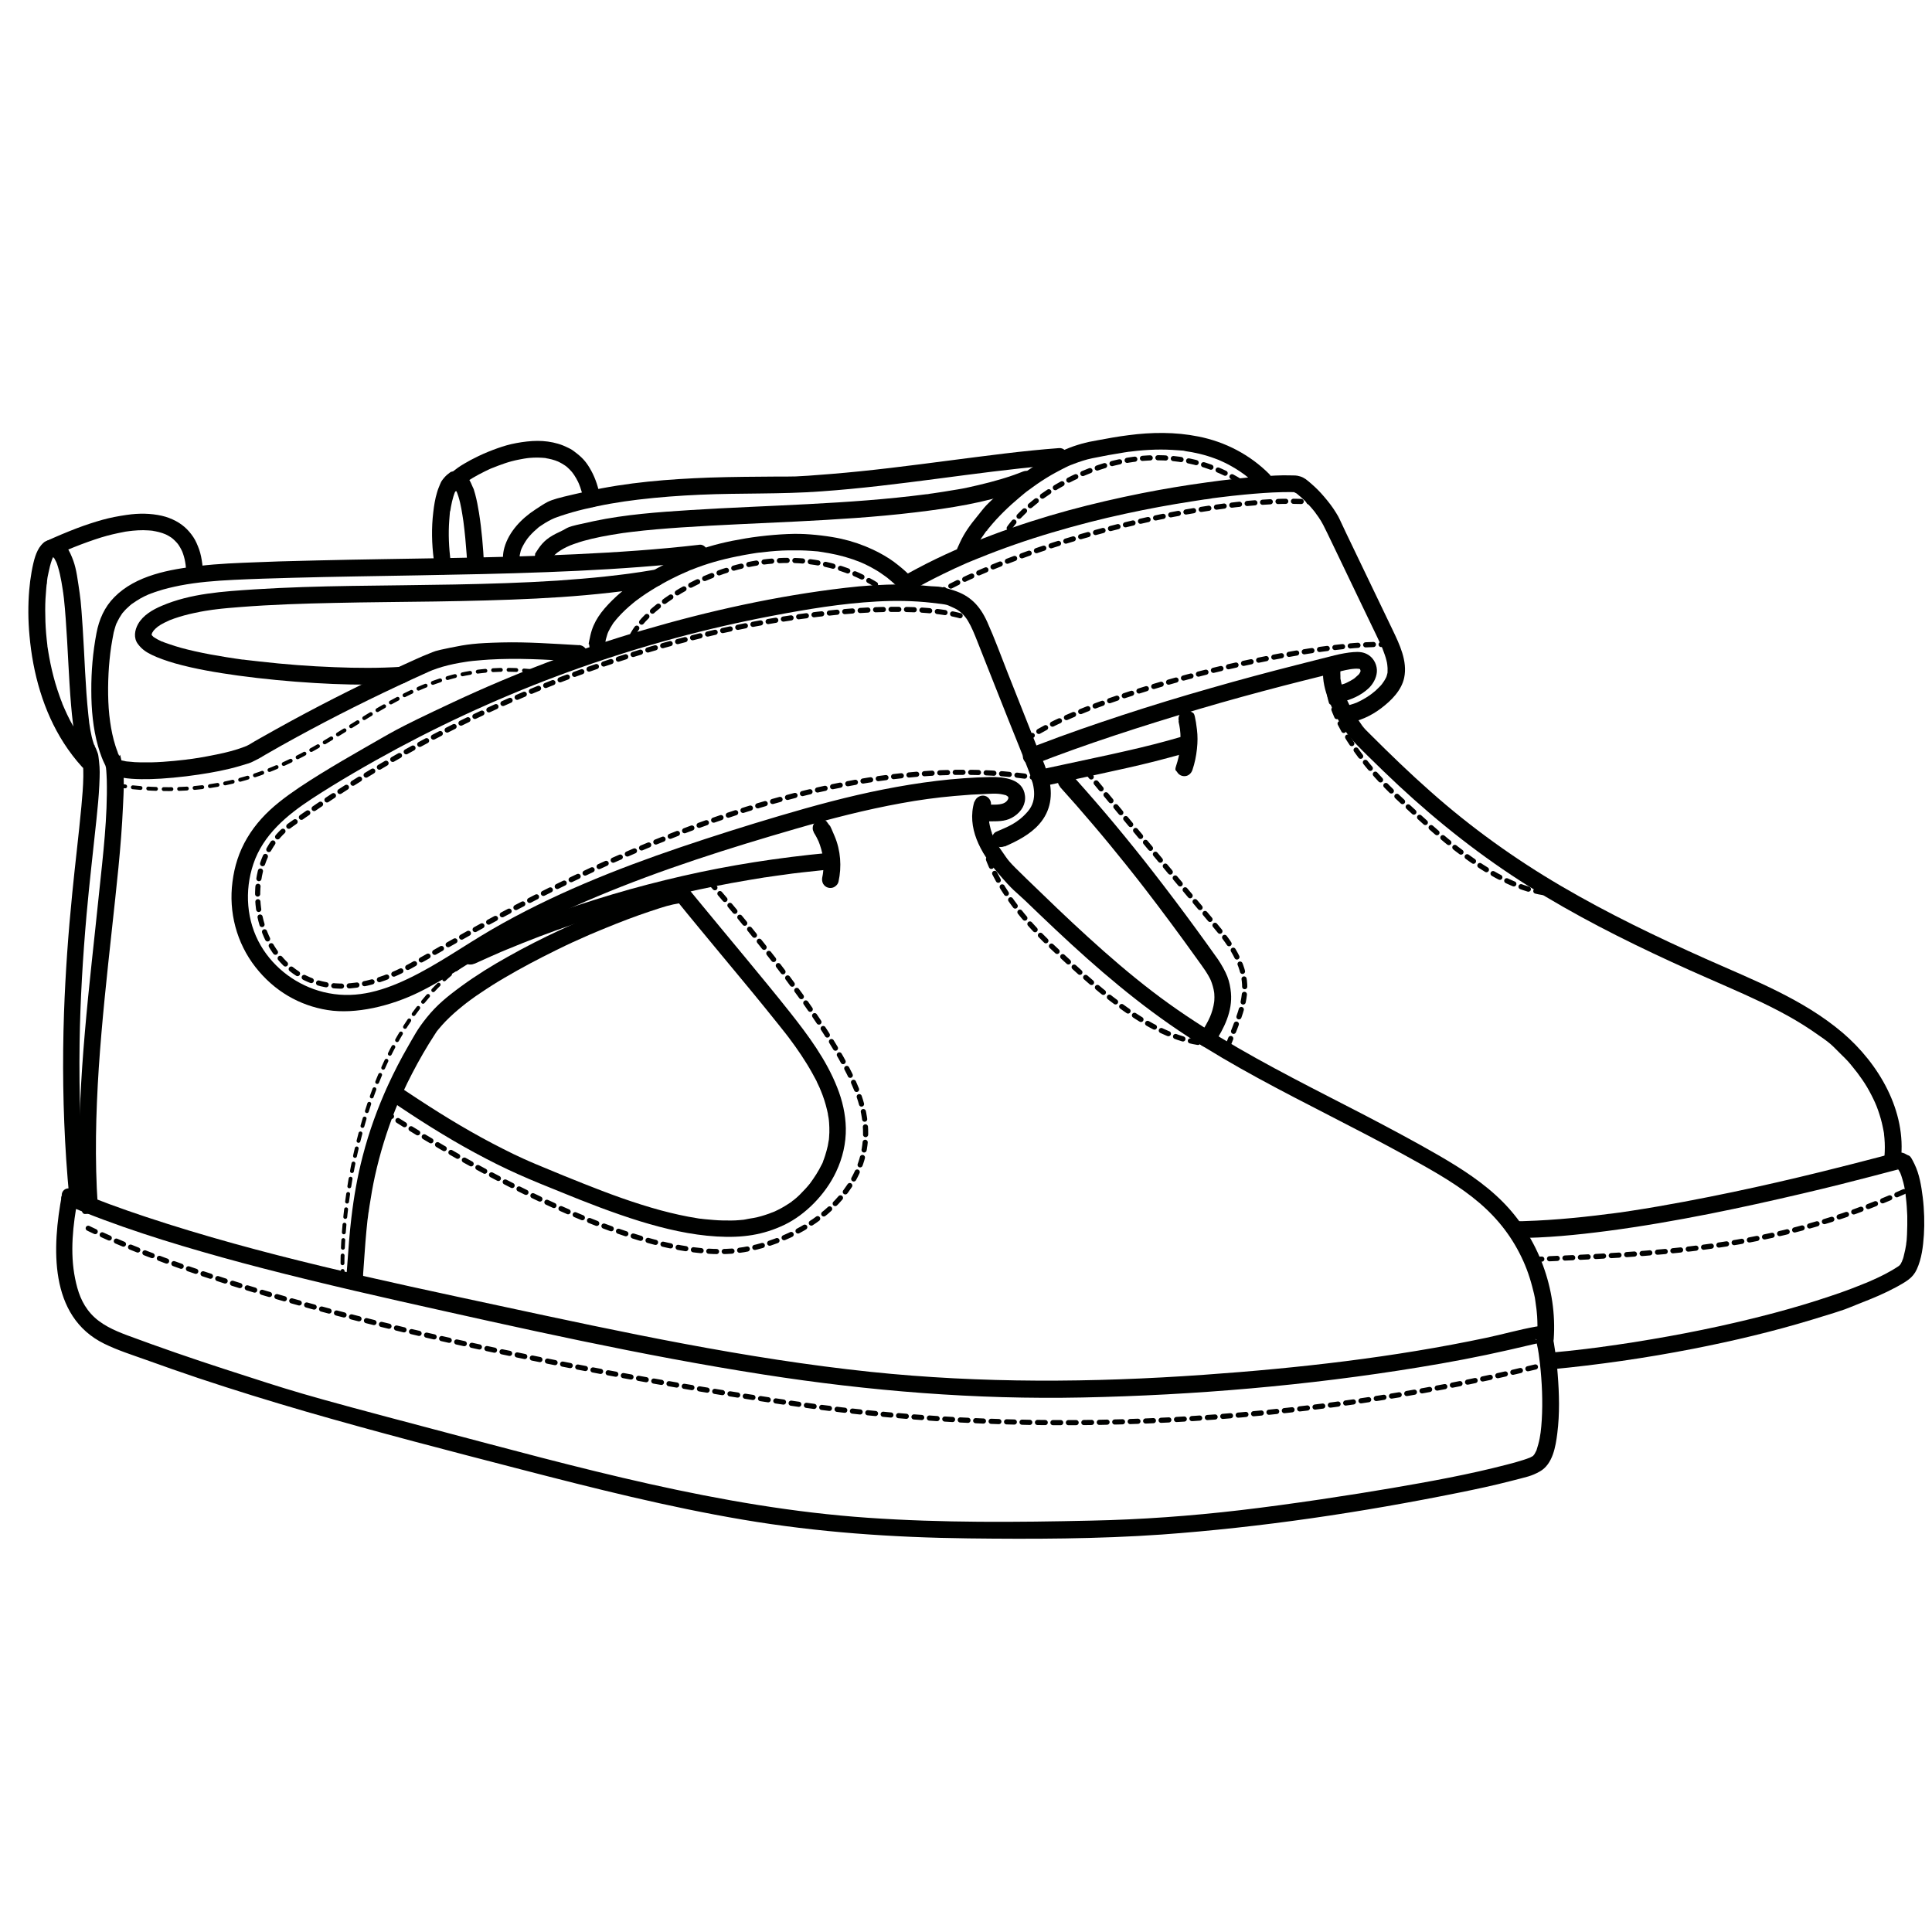 <?xml version="1.0" encoding="UTF-8"?><svg id="Hippolyte" xmlns="http://www.w3.org/2000/svg" viewBox="0 0 1500 1500"><defs><style>.cls-1{stroke-width:3px;}.cls-1,.cls-2{fill:none;stroke:#000100;stroke-dasharray:0 0 0 0 0 0 6 6 6 6 6 6;stroke-linecap:round;stroke-miterlimit:10;}.cls-3{fill:#000100;}.cls-2{stroke-width:4px;}</style></defs><path class="cls-3" d="M48.1,927.5c-7.6,40.5-10.5,94.5,32.9,115.8,10.4,5.1,21.5,8.6,32.4,12.5,13.5,4.9,27.1,9.6,40.7,14.2,27.6,9.2,55.4,17.8,83.3,25.9,55.6,16.1,111.7,30.6,167.7,45.1s113.9,29.1,171.9,38.9c57.8,9.8,116.2,13.8,174.7,14.5,50,.6,100.5,.5,150.4-3,77.5-5.6,155-17.2,231.1-32.6,13.3-2.7,26.5-5.5,39.6-8.9s16-3.7,22.8-7.5c10-5.7,12.2-19.3,13.5-29.7,1.9-15.1,1.5-30.4,.3-45.6s-1.3-13.3-2.3-20-1.3-9-3.2-12.9-6.8-5.1-11.6-4.2c-12.8,2.3-25.4,5.9-38.1,8.6-72.3,15.3-146,23.6-219.7,28.8-86.3,6.1-172.5,6.7-258.6-2.3-97-10.2-192.3-30.7-287.6-51.2-92.2-19.8-185.1-39.3-274.7-69-19-6.3-37.8-13.1-56.2-20.9-7.6-3.2-14.2,8-6.6,11.2,39.4,16.8,80.3,29.5,121.5,41s91.9,23.6,138.1,34c93.7,21,187.6,42.2,282.5,57,82,12.8,164.5,19.5,247.5,17.8,87.2-1.8,175-9.3,261.1-23.4,23.4-3.8,46.7-8.2,69.9-13.5,6.2-1.4,12.3-2.9,18.5-4.3s3.7-.8,5.5-1.2,1.1-.2,1.7-.3c-3,.5-1,0-.4,.1s-2-.5-1.3-.2c6.3,3.1-5.5-3.4-3.3-2.5s.2,.5,.3,.5c-.1,0-.3-1.2,.1,.6s.5,1.7,.7,2.6c1.2,5,1.8,10.1,2.4,15.1,1.6,14.6,2.3,29.5,1.4,44.2-.4,6.3-1,12.6-2.7,18.7s-1.3,4.3-2.1,6-1.6,2.7-1.2,2c-.8,1.2-.9,1-1.3,1.3-.5,.3-1.1,.6-1.7,.9-1.5,.8,1-.4-.5,.2s-3.2,1.2-4.8,1.7c-4.3,1.4-8.7,2.6-13.1,3.7-29.2,7.6-59.1,13-88.8,18.1s-78.5,12.6-117.9,17.2c-38.5,4.5-77,7.3-115.8,8.1-57.7,1.3-115.5,1.8-173.1-2.2-114.6-7.9-225.8-39.3-336.4-68.5s-108.8-29.4-162.5-46.7c-25.6-8.3-51.1-17.1-76.4-26.5-10.1-3.8-20.6-8.4-28-16.6s-10.4-17.6-12.4-27.5c-4.1-20.2-1.7-41.7,2.1-61.8,1.5-8.2-11-11.7-12.5-3.5h0Z"/><path class="cls-3" d="M1176.3,961.2c24,0,48-2.4,71.8-5.5,26.6-3.5,53-8.1,79.3-13.3,24.1-4.8,48-10.1,71.9-15.7s35.8-8.7,53.6-13.3c5.3-1.4,10.7-2.8,16-4.2s3.1-.8,4.7-1.2,1-.2,1.5-.4c1.2-.3-2.2,0-.6,0s-1.9-.5-1-.1,.4,.1,.6,.2-1.9-1-.8-.3,.4,.3,.6,.4c-1.8-.9-1.3-1.1-.7-.5s.4,.5,.7,.7c1,1.1-.7-.9-.4-.5s.3,.4,.4,.6c.4,.6,.7,1.2,1.1,1.8s1.3,3.2,.3,.6c.3,.8,.6,1.6,.9,2.4,.6,1.8,1.1,3.6,1.6,5.4s.9,4,1.2,5.9,.4,2.2,.5,3.3,.1,1,.2,1.4c-.4-2.5,0,0,0,.6,.6,4.8,.9,9.6,1.1,14.4,.1,4.8,0,9.7-.2,14.5s-.3,4.7-.6,7-.4,2.7,0,.2c0,.5-.1,.9-.2,1.4-.2,1.1-.4,2.2-.6,3.3-.4,1.9-.8,3.7-1.3,5.6s-.5,1.6-.8,2.3-.3,.8-.4,1.2-.7,1.2,.3-.8c-.1,.2-.2,.5-.3,.7-.3,.6-.6,1.2-.9,1.8s-.4,.6-.6,.9c-.4,.6-1.3,1.4,.3-.4-.4,.4-.8,.9-1.2,1.3-.9,.9,1.2-.8,.7-.5s-.8,.5-1.2,.8c-6.9,4.6-14.5,8.3-22.1,11.6s-2.4,1-3.6,1.5c0,0,1.6-.7,.6-.3s-.6,.3-.9,.4c-.7,.3-1.5,.6-2.2,.9-2.5,1-5,2-7.6,3-5.8,2.2-11.6,4.3-17.5,6.2-28.2,9.5-57.1,16.9-86.2,23.3-17,3.7-34.1,7-51.3,9.9s-17.7,2.9-26.5,4.2-4.2,.6-6.3,.9-2.3,.3-3.4,.5-1.1,.2-1.7,.2c1.5-.2-.9,.1-1.1,.2-4.4,.6-8.8,1.1-13.3,1.7-8.9,1.1-17.8,2-26.7,2.8s-6.7,2.8-6.5,6.5,2.9,6.8,6.5,6.5c36.9-3.5,73.7-8.8,110.1-15.9,31.3-6.1,62.5-13.5,93.1-22.8s24.3-7.7,36.1-12.3,19.4-7.8,28.6-12.7c3.3-1.8,6.6-3.6,9.6-5.8s5.2-4.9,6.7-8.2c3.8-8.3,4.9-17.7,5.5-26.7s.3-19.6-.9-29.3c-1.1-8.7-2.5-17.7-6.4-25.7s-3.6-5.8-6.5-7.6-5.9-1.7-8.9-1-7.2,1.8-10.7,2.8c-15.4,4-30.8,8-46.3,11.8-22.8,5.6-45.7,10.9-68.6,15.7s-52.2,10.5-78.5,14.5-6.5,1-9.7,1.4-3.3,.5-4.9,.7-1.6,.2-2.5,.3-.5,0-.8,.1c2.1-.3,.1,0-.3,0-6.4,.9-12.9,1.6-19.3,2.3-12.2,1.3-24.4,2.3-36.6,2.9s-10.8,.4-16.2,.4-6.7,3-6.5,6.5,2.9,6.5,6.5,6.5h0Z"/><path class="cls-3" d="M66.5,930.7c-3.8-40.2-5.3-80.7-4.7-121.1,.5-33.2,2.5-66.3,5.4-99.4,2.2-24.7,5.1-49.4,7.7-74.1,.9-8.8,1.8-17.6,2.2-26.4s.5-12.4-.2-18.5-.6-5.2-1.5-7.7-1-2.5-1.6-3.7-.5-1.3-.8-1.7c.9,.9,.6,1.4,.2,.4s-.3-.8-.5-1.3c-1.1-3.3-1.9-6.7-2.5-10.1s-.7-4.2-1-6.3,.2,1.3,0-.3-.1-1.1-.2-1.7c-.1-1.2-.3-2.5-.4-3.7-2.4-22.5-2.9-45.1-4.4-67.7s-1.7-22.3-3.3-33.4-2.7-16.5-6.2-24.1-7.7-11.3-14.6-10.9-10.6,6.7-12.7,12.9-4,17.4-4.7,26.1c-1,11.8-.9,23.7,.2,35.5,2.6,29.2,10.7,58.6,26.7,83.5,4.2,6.5,8.9,12.7,14.1,18.4s6.8,2.4,9.2,0,2.4-6.6,0-9.2c-5.1-5.6-8.8-10.6-13-17.3s-7.2-12.6-10.1-19.3-.7-1.7-1.5-3.7-1.4-3.5-2-5.3c-1.2-3.4-2.4-6.9-3.4-10.4-1.9-6.6-3.5-13.4-4.7-20.1s-.5-3.1-.8-4.7-.3-1.6-.4-2.5-.1-.8-.2-1.2c-.1-.8,0,.8,0-.4-.4-3.2-.7-6.4-1-9.6-.5-6.1-.7-12.1-.7-18.2s.3-11,.8-16.5,.2-2.3,.4-3.4,.1-1.2,.2-1.8c.2-1.9-.1,.9,0-.6s.6-4.2,1.1-6.3c.7-3.5,1.5-6.9,2.7-10.2s.9-2.4,.4-1.1,.3-.6,.5-1,.5-.8,.7-1.2c.8-1.3-1.2,1.1,0,0s-1.2,.7-.4,.2c1.2-.7-1.9,.7-.6,.3s-1.9,0,0,0-1.9-.5-.2,0-1.3-.9-.1,0,.4,.3,.6,.4c1,.5-.9-.9-.6-.5s.8,.8,1.1,1.1c.7,.7,0,.8-.3-.5,0,.3,.4,.6,.6,.8,.7,1.1,1.2,2.4,1.9,3.6s-.6-1.6-.1-.2,.2,.6,.4,1c.3,.8,.6,1.7,.8,2.5,1.2,3.8,2,7.7,2.7,11.6s.7,4.5,1.1,6.7,0,.6,.1,.9c0-.2-.2-1.6,0-.4s.1,1,.2,1.6c.2,1.3,.3,2.6,.5,3.9,.6,5.2,1,10.5,1.4,15.8,1.7,22.5,2.3,45,4.2,67.4,.8,9.1,1.7,18.3,3.7,27.3s1.8,6.9,3.3,10.1,.5,1,.7,1.5,.2,.4,.3,.5c.5,1-.6-1.7-.3-.8s.6,1.7,.8,2.6,.3,2.2,.6,3.2c-.5-1.8-.1-1,0,.1s.1,1.3,.2,2c.2,2.9,.2,5.8,.2,8.7-.1,7.8-.8,15.6-1.5,23.3-2.1,22.5-4.9,45-7.1,67.5-3.1,30.9-5.3,61.8-6.4,92.8-1.3,37.9-.8,75.8,1.7,113.6,.7,10.2,1.5,20.4,2.5,30.6s2.7,6.5,6.5,6.5,6.8-3,6.5-6.5h0Z"/><path class="cls-3" d="M42.2,431.5c3.9-1.8,7.9-3.6,11.8-5.3l-1.6,.7c6.9-2.9,14-5.6,21.1-8s12.1-3.7,18.2-5,6-1.2,9.1-1.6l-1.7,.2c5.4-.7,10.8-1.1,16.2-.7s2.7,.2,4,.4l-1.7-.2c3.8,.5,7.6,1.4,11.1,2.9l-1.6-.7c2.6,1.1,5.1,2.5,7.3,4.2l-1.3-1c2,1.6,3.8,3.4,5.4,5.4l-1-1.3c1.8,2.3,3.2,4.9,4.4,7.6l-.7-1.6c1.2,2.9,2.1,5.9,2.6,9s.3,1.8,.4,2.8l-.2-1.7c.3,2,.4,4,.5,6.1s.7,3.4,1.9,4.6,3,2,4.6,1.9,3.4-.6,4.6-1.9,2-2.9,1.9-4.6c-.1-3.9-.6-7.8-1.4-11.7s-2-7-3.5-10.4-3.4-6.1-5.7-8.8-5-5-8-6.9-6.8-3.6-10.4-4.7-8.5-1.9-12.8-2.2-9.2-.2-13.7,.3-12,1.7-17.9,3.1-12.9,3.6-19.2,5.8-15.7,6-23.4,9.4-3.9,1.8-5.9,2.7-2.6,2.5-3,3.9-.2,3.6,.7,5,2.2,2.6,3.9,3l1.7,.2c1.2,0,2.3-.3,3.3-.9h0Z"/><path class="cls-3" d="M542.6,423c-31.7,3.7-63.6,5.8-95.5,7.3-33.5,1.6-67,2.4-100.5,3-33.2,.6-66.5,1-99.7,1.8s-31.3,.8-46.9,1.4-30.3,1.1-45.3,2.9c-22.8,2.6-49.2,7.2-66,24.3-7.6,7.7-11.8,17.3-13.8,27.9-2.8,14.7-4.1,29.7-4,44.7,0,14.4,1.3,29.1,5.2,43,.8,2.9,1.8,5.8,2.9,8.7s1.3,3.1,2,4.6,.6,1.3,.9,1.9c.7,1.3-.4-1.5-.1-.3s.4,1.3,.5,2,.3,1.7,.1,.7,0,.7,.1,1.1c.2,2.5,.3,5,.4,7.5,.7,29-2.9,58.3-5.9,87.1-3.7,36.3-8,72.5-11.1,108.8-3.1,35.9-5.1,72-4.2,108.1,.2,8.8,.6,17.6,1.2,26.3s2.8,6.5,6.5,6.5,6.7-3,6.5-6.5c-2.4-35.5-1.5-71.2,.8-106.7,2.4-35.9,6.3-71.8,10.2-107.6,3.4-31.8,7.2-63.7,8.6-95.7,.5-10.9,1.4-22.7-.8-33.5s-1.4-3.9-2.3-5.8-.5-1.1-.8-1.6c-.5-1.2-.2-.4,0-.2-.1-.3-.2-.6-.3-.9-.6-1.5-1.1-3-1.6-4.5-2-6.2-3.3-12.6-4.2-19-1.9-13.2-1.9-28.7-.9-42.7,.6-7.4,1.3-13.7,2.6-20.8s1-5.6,1.8-8.4,.7-2.3,1.1-3.5,.4-1,.6-1.4c-.5,1.3,.2-.3,.4-.8,1-2.1,2.2-4.1,3.5-6s.6-.8,.9-1.2c-.8,1,0,0,.4-.4,.7-.9,1.5-1.7,2.3-2.5s1.7-1.6,2.6-2.4,.8-.6,1.2-1c1.1-1-.5,.3,.7-.5,2-1.4,4.1-2.8,6.2-4s4.4-2.3,6.7-3.3c-1.1,.5,.5-.2,.9-.3,.6-.3,1.3-.5,1.9-.7,1.3-.5,2.6-1,4-1.4,5.7-1.9,11.5-3.2,17.4-4.4,13.5-2.6,27.3-3.7,41.6-4.4s30.4-1.2,45.6-1.6c32.6-.9,65.1-1.3,97.7-1.9s66.6-1.2,99.9-2.5c32.1-1.2,64.1-3,96.1-6s14.8-1.5,22.2-2.3,6.5-2.7,6.5-6.5-3-6.9-6.5-6.5h0Z"/><path class="cls-3" d="M506.7,442.6c-6.1,1-12.2,2-18.4,2.8s-1.9,.3-.8,.1c-.8,.1-1.5,.2-2.3,.3-1.6,.2-3.2,.4-4.9,.6-3.2,.4-6.3,.7-9.5,1.1-12.7,1.4-25.5,2.4-38.2,3.3-26.5,1.7-53,2.5-79.5,3-26.7,.5-53.4,.7-80.1,1.1-25.3,.4-50.5,1.1-75.7,2.7-24,1.6-49.2,3.1-71.6,12.7-7.1,3-14.6,7.3-18.5,14.2-2.7,4.8-3.6,10.8-.2,15.4s6.9,6.6,11.2,8.7,11.6,4.7,17.6,6.4c16,4.5,32.5,7.2,48.9,9.5,19.9,2.7,39.9,4.6,59.9,5.8,18.4,1.1,37,1.6,55.4,1s7.7-.3,11.5-.6,6.7-2.8,6.5-6.5-2.9-6.7-6.5-6.5c-17.2,1.1-34.4,1-51.6,.3-19.4-.7-38.8-2.2-58.1-4.4s-4.7-.5-7.1-.8-2.3-.3-3.5-.4-1-.1-1.5-.2-2.2-.3-.7,0c-4.5-.6-8.9-1.3-13.4-2-8.2-1.3-16.4-2.8-24.4-4.6s-13.1-3.2-19.5-5.4-2.7-.9-4-1.4-.6-.2-.9-.4-1.4-.6-.3,0,0,0-.2-.1-.6-.3-1-.4c-2-.9-3.9-1.9-5.7-3.1s-.7-.5-1-.7,1.5,1.2,.7,.5-.4-.3-.5-.5c-.3-.2-.5-.5-.8-.8s-.2-.3-.4-.4c-.7-.8,.4,.4,.5,.7-.1-.3-.4-.5-.5-.8s-.1-.3-.2-.4c-.6-.9,.4,.7,.4,.9,0-.2-.2-.7-.3-.9-.3-.7,.2,2.2,.1,.7s0-.3,0-.4c-.1-.6-.4,1.6-.1,.8s.3-1.2,.5-1.8c.4-1.2-.3,.6-.2,.4,.2-.3,.3-.6,.4-.9,.3-.5,.9-1.1,1.1-1.7-.4,1.2-.8,.9-.2,.3s.5-.5,.7-.8c.5-.6,1.1-1.1,1.7-1.6s1.3-1.1,.4-.4,.3-.2,.5-.4c.8-.6,1.6-1.1,2.4-1.6,1.7-1,3.5-1.9,5.3-2.7s.8-.4,1.3-.6c.8-.4-1.1,.4-.3,.1s.4-.2,.7-.3c1.2-.5,2.3-.9,3.5-1.3,4.9-1.7,10-3.1,15.2-4.2s5.8-1.2,8.7-1.7,3.1-.5,4.6-.7,1.4-.2,2-.3c1.1-.2-.8,.1,.3,0s.9-.1,1.4-.2c6.4-.8,12.7-1.3,19.1-1.8,24.3-1.9,48.7-2.7,73.1-3.2,26-.6,52-.7,78-1.1,26.2-.4,52.4-1,78.5-2.3s50.9-3.4,76.2-6.9,11.6-1.7,17.4-2.7,5.5-4.9,4.5-8-4.4-5.2-8-4.5h0Z"/><path class="cls-3" d="M449.4,500.9c-20-1.1-39.9-2.6-60-2.1s-26.8,1.4-39.9,4.1-11.4,2.6-16.8,4.7-12.2,5.3-18.2,8c-29.9,13.6-59.3,28.3-88.2,44-8.1,4.4-16.1,8.9-24.1,13.4s-6.3,3.8-9.5,5.5-1.3,.6-2,.9c-1.1,.5,1.6-.7,.3-.1s-1,.4-1.5,.6c-9.2,3.5-19,5.5-28.6,7.3s-5.9,1-8.8,1.5-2.7,.4-4.1,.6-2.9,.5-1,.1c-.9,.2-1.8,.2-2.7,.4-6,.7-12,1.3-18,1.7s-11.3,.5-16.9,.4-4.9-.2-7.3-.4-2.3-.2-3.4-.3c-1.7-.2,1.5,.2-.2,0s-1-.2-1.5-.3c-1.8-.3-3.7-.7-5.5-1.3-3.2-1-7.2,1.2-8,4.5s1.1,6.9,4.5,8c9.2,2.9,19.4,3,29,2.8s24.9-1.6,37.2-3.5c10.8-1.6,21.6-3.6,32.1-6.7s8.2-2.6,12-4.4,5-2.8,7.5-4.2c4-2.3,8-4.6,12.1-6.9,29.8-16.7,60.3-32.3,91.3-46.8,6.3-3,12.7-5.9,19.1-8.8s2.9-1.3,4.4-2,1.4-.6,2.1-.9,.5-.2,.7-.3c-1.6,.9-.5,.2,0,0,2.6-1,5.3-1.9,8-2.7,5.9-1.7,11.9-2.9,17.9-3.8s3-.5,1.1-.2c.8-.1,1.6-.2,2.4-.3,1.6-.2,3.2-.4,4.9-.5,3.3-.3,6.6-.6,9.8-.8,21.9-1.3,43.9-.1,65.8,1.4,1.4,0,2.7,.2,4.1,.3,3.4,.2,6.7-3.1,6.5-6.5s-2.9-6.3-6.5-6.5h0Z"/><path class="cls-3" d="M794.5,366c-11.4,4.6-23.2,7.9-35.2,10.7s-13.4,2.9-20.2,4-7,1.2-10.6,1.7-3.2,.5-4.7,.7-1.7,.2-2.6,.4-.9,.1-1.3,.2c-1.9,.3,.7,0-.5,0-30.6,4-61.4,6.1-92.1,7.7-30.4,1.6-60.8,2.7-91.2,4.6-25.1,1.6-50.4,3.4-75,8.6s-18,4.4-26.5,8.3-12.7,7.3-16.8,13.4-1.7,3.1-2.4,4.8c-1.3,3.1,1.4,7.3,4.5,8s6.6-1.2,8-4.5c-1.1,2.7-.1,.4,.2-.3s.7-1.2,1.1-1.8,1.3-1.3-.3,.4c.2-.2,.4-.5,.6-.8,.5-.6,1-1.1,1.5-1.6s1-.9,1.5-1.3,.6-.4,.9-.7c-1.8,1.7-.7,.5-.1,.1,1.4-1,2.8-1.9,4.3-2.7s3.1-1.6,4.8-2.3-1.4,.6,0,0,.9-.4,1.3-.5c1-.4,2-.8,3-1.1,4.2-1.5,8.5-2.7,12.8-3.7s10-2.2,15-3,5.4-.9,8.1-1.3,1.4-.2,2.1-.3,.7-.1,1.1-.1c-2,0-.8,.1-.3,0,1.6-.2,3.1-.4,4.7-.6,12.9-1.6,25.8-2.6,38.7-3.5,29.8-2,59.6-3.1,89.4-4.6s61.7-3.4,92.3-7.1c26.8-3.2,54-7.4,79.6-16.4,2.6-.9,5.3-1.9,7.9-2.9s5.7-4.4,4.5-8-4.6-5.9-8-4.5h0Z"/><path class="cls-3" d="M822.3,347.9c-28.4,2.1-56.7,6-84.9,9.6-30.7,4-61.4,8-92.3,10.5s-28.1,1.9-42.1,2-34.9,.2-52.4,.8c-31.8,1.2-63.8,3.7-94.9,10.7s-28.3,6.5-40.2,14.2c-10.6,6.9-20.4,17.1-23.9,29.5-.7,2.5-1.1,5.1-1.1,7.6s3,6.7,6.5,6.5,6.5-2.9,6.5-6.5,0-1,0-1.5c0-1.7-.2,.9,0-.2s.5-2.3,.8-3.4,.4-1.1,.6-1.6c.6-1.5-.5,1,.2-.5s1.2-2.4,1.9-3.6,1.4-2.3,2.2-3.4,.4-.6,.6-.8c-.1,.2-.8,1,0,0s.9-1.1,1.4-1.7c2.2-2.5,4.6-4.7,7.1-6.8s1-.7,.1,0c.2-.2,.5-.4,.7-.5,.7-.5,1.3-1,2-1.4,1.5-1,3-1.9,4.6-2.8s3.1-1.6,4.7-2.3c-.9,.4,1.4-.6,1.6-.6,.9-.3,1.8-.7,2.8-1,6.2-2.1,12.5-3.9,18.8-5.4s13.8-3.1,20.7-4.3,14.3-2.3,21.2-3.1c16-1.9,32-3.1,48.1-3.8,31.3-1.4,62.7-.3,93.9-2.6,30.2-2.1,60.2-5.9,90.1-9.8s57-7.6,85.6-10.1c3-.3,6-.5,9.1-.7s6.7-2.8,6.5-6.5-2.9-6.8-6.5-6.5h0Z"/><path class="cls-3" d="M358.8,375.2c0,0,0-.1,0-.2l-.2,1.7c0-.1,0-.2,.1-.4l-.7,1.6c.1-.3,.3-.6,.5-.9l-1,1.3c1-1.3,2.4-2.4,3.7-3.5l-1.3,1c2.3-1.8,4.7-3.3,7.2-4.8s6.4-3.6,9.7-5.2,4.2-2,6.4-2.9l-1.6,.7c3.4-1.4,6.9-2.7,10.4-3.9s7.3-2.2,11-2.9,4.2-.8,6.4-1.1l-1.7,.2c4.4-.6,8.8-.8,13.2-.5s2.4,.2,3.6,.4l-1.7-.2c3.8,.5,7.4,1.4,10.9,2.9l-1.6-.7c2.8,1.2,5.5,2.8,8,4.6l-1.3-1c2.4,1.9,4.6,4.1,6.4,6.5l-1-1.3c2.3,3,4.2,6.4,5.7,9.9l-.7-1.6c1.9,4.5,3.2,9.2,4,14s1.7,3.1,3,3.9,3.4,1.2,5,.7,3.1-1.5,3.9-3l.7-1.6c.3-1.2,.3-2.3,0-3.5-1.2-6.9-3.4-13.7-6.7-19.8s-6.3-9.6-10.7-13.1-4.6-3.5-7.2-4.8-5.2-2.4-8-3.2c-5.1-1.5-10.5-2.2-15.8-2.2s-11.1,.7-16.5,1.7-9.8,2.3-14.6,4-10,3.8-14.8,6.1-7.5,3.8-11.1,5.9-6.2,4-9.1,6.3-3.6,3.1-4.6,5.1-1.1,2.4-1,3.8,.7,3.4,1.9,4.6,3,2,4.6,1.9,3.4-.6,4.6-1.9,2-2.9,1.9-4.6h0Z"/><path class="cls-3" d="M350.2,437.7c-.2-1.2-.4-2.4-.5-3.6l.2,1.7c-1.4-10.5-1.9-21.3-1.1-31.9s.4-5.1,.8-7.6l-.2,1.7c.8-5.6,1.9-11.4,4.1-16.6l-.7,1.6c.7-1.6,1.5-3.2,2.5-4.6l-1,1.3c.5-.6,1-1.1,1.6-1.6l-1.3,1c.4-.3,.7-.5,1.1-.7l-1.6,.7c.3-.1,.6-.2,.9-.3l-1.7,.2c.3,0,.7,0,1,0l-1.7-.2c.4,0,.7,.1,1.1,.3l-1.6-.7c.4,.2,.8,.4,1.2,.7l-1.3-1c.6,.4,1.1,1,1.5,1.5l-1-1.3c1,1.3,1.8,2.9,2.5,4.4l-.7-1.6c2.5,5.9,3.7,12.3,4.7,18.6s.7,4.6,1,6.9l-.2-1.7c1.1,8.5,1.9,17,2.5,25.5,.2,2.6,.3,5.2,.5,7.8s.7,3.4,1.9,4.6,3,2,4.6,1.9,3.4-.6,4.6-1.9,2-2.9,1.9-4.6c-.7-13.4-1.8-26.8-3.9-40-.8-4.9-1.7-9.8-3-14.6s-1.1-3.7-1.9-5.5-1.6-3.9-2.7-5.6c-2.4-3.6-5.8-6.5-10.4-6.5s-4,.6-5.6,1.7-3.1,2.7-4.5,4.5-1.5,2.4-2.1,3.7c-.9,2.1-1.8,4.3-2.4,6.5-1.5,4.9-2.3,10-2.9,15.2-1.5,12.3-1.2,24.7,.4,37,.3,2.2,.6,4.4,.9,6.6s1.7,3.2,3,3.9,3.4,1.2,5,.7,3.1-1.5,3.9-3l.7-1.6c.3-1.2,.3-2.3,0-3.5h0Z"/><path class="cls-3" d="M756.5,622.3c-6.1,20.4,4.9,39.7,17.7,54.8s14.3,15,21.7,22.1,15.7,15.1,23.6,22.5c32.1,30.2,65.5,58.9,102.4,82.9,35.7,23.3,73.7,42.7,111.6,62.2,19,9.8,38.1,19.6,56.8,29.9s36.6,20.1,52.4,32.4,28,26.3,37,43.8c4.3,8.3,7.4,16.5,9.9,26s2.1,9.1,2.8,13.8,.4,3.2,.7,5.6,.4,4.9,.5,7.4c.2,4.7,0,9.4-.3,14.1s3.2,6.5,6.5,6.5,6.2-3,6.5-6.5c2.8-39-12-78.8-39.5-106.6-14.7-14.8-32.4-26.1-50.4-36.5s-37.4-20.7-56.3-30.6c-37.8-19.6-76.1-38.5-112.6-60.6-18.3-11.1-36.1-22.9-53-35.9-17.1-13.1-33.7-27.4-49.7-42-16.2-14.7-31.9-29.9-47.6-45.1s-13.9-14-19.1-21.3-5.1-7.9-7.1-12.2-.4-1-.9-2.3-.7-2.1-1-3.2-.5-1.9-.7-2.9-.2-1.1-.3-1.6c-.4-2,0,1.1-.1-.9s-.3-4.4,0-6.6,0-.9,.1-1.3c-.2,1.3,.2-.9,.2-.9,.2-1.1,.5-2.2,.9-3.4,1-3.4-1.2-7.1-4.5-8s-7,1.2-8,4.5h0Z"/><path class="cls-3" d="M302.3,853.9c21.5,14.7,43.5,28.7,66.4,41.1,11.1,6,22.4,11.7,33.9,16.8,10.7,4.8,21.7,9.2,32.6,13.6,20.3,8.3,40.8,16.3,61.8,22.8,19.3,5.9,39.2,10.6,59.4,11.8s36.1-1.2,52.5-9,32.1-23.8,40.3-41.3c5-10.6,7.7-22.1,7.5-33.8-.2-10.8-2.7-21.6-6.7-31.6-8.5-21.6-22.4-40.3-36.7-58.4-11.4-14.4-23.2-28.6-34.9-42.8-12.3-14.9-24.7-29.7-37-44.7s-4.6-5.7-6.9-8.5-7-2.4-9.2,0-2.3,6.4,0,9.2c11.1,13.8,22.5,27.4,33.8,41.1s23.1,27.7,34.5,41.8,6.1,7.6,9.2,11.4,3.4,4.3,5.1,6.4,.4,.6,.7,.9c-.1-.2-.8-1,0,0s.8,1,1.2,1.5c.9,1.2,1.8,2.3,2.7,3.5,6.6,8.8,12.9,18,18.2,27.6s2.5,4.7,3.7,7.1,1.1,2.4,1.7,3.6,.5,1.1,.7,1.7c.5,1.1,0,.1,0-.1,.2,.4,.3,.8,.5,1.2,2,4.8,3.6,9.8,4.8,14.9s.5,2.3,.7,3.5,.2,1.2,.3,1.7,.1,.7,.2,1c.1,.8,.1,.9,0,0,.4,2.5,.5,5,.6,7.5s0,5.1-.2,7.6-.1,1.4-.2,2,0,.7-.1,1c0,0,.2-1.2,0-.5-.2,1.4-.4,2.7-.7,4.1-.6,2.6-1.3,5.2-2.1,7.7s-.9,2.6-1.4,3.9-.4,.9,0,.3-.2,.3-.2,.5c-.3,.8-.7,1.6-1.1,2.3-2.5,5.1-5.6,9.9-9,14.5s-.5,1,.2-.2c-.1,.2-.4,.5-.6,.7-.3,.4-.7,.8-1,1.2-.7,.8-1.4,1.7-2.2,2.5-1.5,1.6-3,3.2-4.6,4.8s-3.1,2.8-4.7,4.1-.4,.3-.6,.5c-.5,.4,.5-.4,.5-.4-.3,0-1.1,.8-1.3,1-.9,.6-1.8,1.3-2.7,1.8-3.3,2.2-6.8,4.1-10.5,5.8s-1,.4-1.5,.6,1.3-.5,.6-.3-.5,.2-.7,.3c-.9,.4-1.9,.7-2.8,1.1-1.9,.7-3.9,1.3-5.9,1.9s-3.9,1-5.9,1.4-4.2,.6-6.3,1.1,1.4-.2,.7,0-.5,0-.8,.1c-.5,0-1,.1-1.4,.2-1.1,.1-2.2,.2-3.3,.3-2.1,.2-4.2,.3-6.4,.3-4.5,0-8.9,0-13.4-.4s-4.5-.4-6.8-.6-2.3-.3-3.4-.4c1.3,.1,.4,0-.3,0s-1.4-.2-2.1-.3c-9.7-1.5-19.3-3.7-28.7-6.2-20.6-5.6-40.6-13-60.4-20.9-10.2-4-20.3-8.2-30.4-12.4s-2.3-1-3.5-1.5-1.3-.6-2-.8-.5-.2-.8-.3c-1.8-.7,.6,.3-.4-.2-2.8-1.2-5.7-2.4-8.5-3.7-5.5-2.5-11-5.1-16.4-7.9-22.7-11.4-44.6-24.6-65.8-38.5s-10.4-6.9-15.6-10.5-7.3-.6-8.9,2.3-.7,6.8,2.3,8.9h0Z"/><path class="cls-3" d="M368.5,748.2c4.3-2,8.6-3.9,12.9-5.8s4.3-1.8,6.4-2.8,.9-.4,1.4-.6,.6-.3,.9-.4c0,0-1.1,.4-.4,.2,1.1-.5,2.2-.9,3.3-1.4,8.6-3.6,17.3-7,26.1-10.4,17.5-6.6,35.2-12.7,53.1-18.1,17.9-5.5,36-10.4,54.2-14.6,18.3-4.3,36.7-8,55.3-11.1s9.2-1.5,13.7-2.2,4.6-.7,6.9-1,2.4-.3,3.6-.5,1-.1,1.5-.2,.5,0,.8-.1c.8-.1,.9-.1,0,0,9.2-1.4,18.6-2.3,27.9-3.3s4.6-.5,6.9-.7c3.4-.3,6.7-2.8,6.5-6.5s-2.9-6.8-6.5-6.5c-19.2,1.8-38.4,4.2-57.4,7.2s-37.2,6.5-55.6,10.7c-18.3,4.2-36.5,8.9-54.6,14.3-18.1,5.4-36,11.3-53.8,17.9s-35.9,14-53.6,21.8-4.2,1.9-6.3,2.9c-3.1,1.4-4.1,6.1-2.3,8.9s5.6,3.8,8.9,2.3h0Z"/><path class="cls-3" d="M779.9,657.3c9.7-4.2,19.9-9.4,27-17.5,8.9-10.1,10.8-22.8,7.3-35.7s-4.8-13.4-7.4-20c-2.7-6.8-5.4-13.7-8.1-20.5-5.4-13.7-10.9-27.4-16.3-41.1-5.2-13.2-10.1-26.7-15.9-39.6s-13.5-20.5-26-24.5-12.9-2.7-19.4-3.4-14.4-1.1-21.6-1.2c-14.5-.1-29,.9-43.3,2.6-53,6.2-105.5,17.8-156.7,32.8-50.5,14.8-99.8,33.6-147.5,55.9s-46.9,23.1-69.6,35.9c-11.4,6.5-22.8,13.2-34,20.1-10.9,6.8-21.7,13.7-31.7,21.7s-18.4,17-24.8,27.8-9.9,22.1-11.4,34c-3.1,23.6,3.2,47.5,17.8,66.2s34.2,29.9,56,33.4,49.2-3.1,71.3-14,43.8-26.3,65.9-39c23.3-13.3,47.5-24.9,72.2-35.2,50.1-21,102.2-37.5,154.4-52.6,26.9-7.8,54.1-14.8,81.7-19.8,13.6-2.5,27.4-4.4,41.2-5.6s14-1.1,21-1.4,11.8-.9,16.9,.3,2.2,.7,2.1,.6c.8,.4,1.5,.9,1.5,.9,.6,.9,.6,1.4-.2,2.7-2.6,4.2-9.5,3.6-13.8,3.6-8.4,0-8.4,13,0,13s13.5-.2,19.1-4,8.9-9.5,8.2-15.8c-1.4-13.2-16.2-14.8-26.8-14.6-27.9,.5-55.7,4.2-83.1,9.6s-54.2,12.7-80.9,20.6c-25.7,7.6-51.3,15.7-76.7,24.3-50.4,17.1-100.1,37-146.2,63.7-21.7,12.6-42.2,27.3-64.9,38.2s-43.6,16.1-66.2,10.5c-20.1-5-38-18.1-48.5-36-11.2-19.1-12.8-42.6-5.8-63.4,7.6-22.7,26.1-38,45.5-50.7s44-27,66.7-39.2c45.4-24.3,92.6-45.2,141.2-62.4,48.7-17.2,98.8-30.8,149.6-40.4,26.7-5.1,53.8-9.6,81-11.1,14.2-.8,28.5-.6,42.7,1s11.2,1.5,16.3,3.6,9.1,5.9,11.9,10.6,5,10.2,7.1,15.5c2.6,6.7,5.3,13.3,7.9,20,5.4,13.7,10.9,27.4,16.3,41.1,5.3,13.2,10.7,26.4,15.8,39.7,4,10.4,7.3,22.2-.7,31.5s-15.7,11.9-24.6,15.8c-3.2,1.4-4,6.1-2.3,8.9s5.7,3.7,8.9,2.3h0Z"/><path class="cls-3" d="M631.8,646.3c1.6,2.5,3,5.2,4.2,7.9l-.7-1.6c1.8,4.4,3.1,9,3.8,13.7l-.2-1.7c.6,4.7,.6,9.5,0,14.2l.2-1.7c-.2,1.4-.4,2.8-.7,4.1s-.2,3.5,.7,5,2.3,2.6,3.9,3,3.5,.3,5-.7,2.6-2.2,3-3.9c2.6-11.7,1.7-24.3-3-35.4s-2.9-6.6-4.9-9.6-2.2-2.5-3.9-3-3.6-.2-5,.7-2.6,2.2-3,3.9-.3,3.5,.7,5h0Z"/><path class="cls-3" d="M809.1,610.6c6.9-1.5,13.8-3,20.7-4.5s14.9-3.2,22.3-4.8,15.1-3.3,22.7-5,14.8-3.4,22.2-5.3,13.8-3.6,20.6-5.5,1.6-.5,2.4-.7c1.6-.5,3-1.5,3.9-3s1.2-3.4,.7-5-1.5-3.1-3-3.9-3.3-1.2-5-.7c-6.7,2-13.5,3.8-20.4,5.6s-14.7,3.6-22.1,5.3-15.1,3.4-22.7,5-14.9,3.2-22.3,4.8-13.9,3-20.9,4.5-1.7,.4-2.5,.5c-1.5,.3-3.1,1.6-3.9,3s-1.2,3.4-.7,5,1.5,3.1,3,3.9,3.2,1,5,.7h0Z"/><path class="cls-3" d="M1045.2,561.4c9.8-1.2,19.2-5.5,27.1-11.5s15.8-13.8,17.9-23.7c2.7-12.9-3.6-25.9-9-37.2-6-12.6-12.1-25.2-18.1-37.7-6-12.6-12.1-25.2-18.1-37.7s-4.7-10.6-7.7-15.5-5.9-8.5-9.2-12.4-6.5-7.1-10.1-10.2-5.3-4.6-8.5-5.6-4.7-.7-6.9-.8c-8.2-.3-16.4,.3-24.5,.9-13.7,1-27.4,2.6-41,4.5-16.9,2.3-33.7,5.1-50.4,8.4-19.1,3.8-38.2,8.2-57,13.3s-39.6,11.7-59,19c-19.9,7.5-39.5,16-58.3,26s-8.9,4.8-13.3,7.3-4.2,6-2.3,8.9,5.7,4.2,8.9,2.3c8.7-5,17.6-9.7,26.6-14.1s9.3-4.4,13.9-6.5,4.7-2.1,7.1-3.1,1.1-.4,1.6-.7c-1,.4,.2,0,.6-.2,1.2-.5,2.5-1,3.7-1.5,18.9-7.7,38.2-14.4,57.8-20.2s37.5-10.4,56.5-14.5,34.4-6.9,51.7-9.6,7.7-1.2,11.5-1.7,1.8-.3,2.7-.4,.8-.1,1.2-.2,1.3-.1-.5,0c.3,0,.5,0,.8-.1,1.8-.2,3.6-.5,5.5-.7,6.6-.8,13.2-1.6,19.8-2.2,9.8-.9,19.6-1.7,29.4-1.9s5.7,0,8.6,0,1,0,1.4,.1c1.4,.1-2.1-.5-.5,0s.6,.2,.8,.2c.7,0-1.3-.6-1.3-.5,.2,.4,1.3,.8,1.7,1s.8,.6,1.2,.9,.4,.3,.5,.4c0,0-1-.8-.4-.3,.9,.7,1.7,1.4,2.6,2.2,1.8,1.6,3.5,3.3,5.1,5s3.4,3.7,4.9,5.6,.7,.9,1,1.3,.8,1.1,.3,.4,0,.1,.1,.2c.7,1,1.4,1.9,2.1,2.9,2.8,4,4.8,8.3,6.9,12.6s5.9,12.4,8.9,18.5c5.9,12.2,11.7,24.5,17.6,36.7,3,6.2,5.9,12.4,8.9,18.5s2.8,5.9,4.2,8.8,1.3,2.7,1.9,4.1,.7,1.5,1,2.2c0,0,.4,1,.2,.5s.3,.7,.3,.8c1.1,2.9,2.2,5.8,2.9,8.8s.3,1.3,.4,2,.2,.9,.2,1.3c0-.1,0-.8,0,0,.2,1.6,.3,3.2,.2,4.8s0,.9,0,1.4c0,.7,0-.7,.1-.7,0,0-.1,.7-.2,.8-.2,1-.5,1.9-.8,2.9s.5-1,0,0-.4,.8-.6,1.2c-.5,1-1.1,1.9-1.7,2.8s-.7,.9-1,1.4,.2-.3,.3-.3c-.2,.2-.3,.4-.5,.6-.8,.9-1.5,1.8-2.4,2.6-1.6,1.7-3.4,3.3-5.3,4.7s.6-.4-.4,.3-1,.7-1.5,1.1c-1,.7-2.1,1.4-3.1,2-2,1.2-4.1,2.3-6.2,3.3s-.9,.4-1.4,.6c1-.5,.3-.1-.3,.1-1,.4-2,.7-3,1s-1.9,.6-2.9,.8-1,.2-1.5,.3-2.1,.3-.1,0c-3.4,.4-6.7,2.7-6.5,6.5s2.9,6.9,6.5,6.5h0Z"/><path class="cls-3" d="M802.7,593.5c20.7-8.1,41.6-15.5,62.7-22.5s43.6-14,65.6-20.5,43.6-12.4,65.5-18.1c10.5-2.7,21.1-5.4,31.7-8s8.3-2.2,12.5-3.2,4.3-1,6.5-1.4,.9-.2,1.4-.2,.5,0,.7-.1c-1.9,.4-1.2,.1-.7,0,1.1-.1,2.1-.2,3.2-.3s1.6,0,2.4,0,1.9,.2,.5,0,.2,0,.5,.1,.7,.2,1.1,.3c.9,.2-1.6-.9-.5-.2s1.3,.9,.3,0,0,0,.2,.3c.5,.5-1-1.6-.6-.7s.2,.2,.2,.4,.2,.3,.2,.5c.5,.9-.4-.7-.3-.7s.4,1.1,.4,1.2c0,.2,0,.4,.1,.5,.2,.7-.1-2,0-.7s0,.8,0,1.1,0,.3,0,.5c-.1-1.9,.3-1.5,.1-1s-.2,.7-.3,1.1-.1,.3-.2,.5c-.2,.6,.8-1.7,.2-.6s-.7,1.3-1.2,1.9,.5-.7,.5-.7-.4,.5-.4,.5c-.3,.4-.6,.7-1,1-.6,.6-1.2,1.1-1.9,1.7-1.2,1,1-.7,.1,0s-.9,.6-1.4,1c-1.5,1-3.1,1.8-4.7,2.6s-.8,.4-1.2,.6c-1.3,.6,1.5-.6,0,0s-1.6,.6-2.3,.8c-1.4,.4-2.7,.8-4.2,1s-3.2,1.7-3.9,3-1.2,3.4-.7,5,1.5,3.1,3,3.9,3.2,.9,5,.7c3.6-.6,7.2-2,10.5-3.5s7.5-4.2,10.5-7.1,5.8-7.5,6.2-12.4-2-10.2-6.1-13-8.1-2.8-12.2-2.5-9.7,1.3-14.5,2.5c-9.8,2.4-19.5,5-29.2,7.4-22.5,5.7-44.8,11.7-67.1,18.1-22.8,6.5-45.5,13.4-68.1,20.8-21.9,7.2-43.7,14.7-65.3,23s-5,1.9-7.5,2.9-3,1.4-3.9,3-1.2,3.4-.7,5c1,3.1,4.6,5.9,8,4.5h0Z"/><path class="cls-3" d="M915,560.1c.5,2.2,.9,4.3,1.2,6.5l-.2-1.7c.8,6.1,.8,12.2,0,18.3l.2-1.7c-.6,4.4-1.6,8.7-3,12.9s-.1,3.6,.7,5,2.3,2.6,3.9,3,3.5,.3,5-.7,2.4-2.2,3-3.9c1.8-5.3,2.9-10.7,3.5-16.3s.6-10.1,0-15.1-.9-6.6-1.6-9.9-1.6-3.1-3-3.9-3.4-1.2-5-.7c-3.5,1.1-5.4,4.4-4.5,8h0Z"/><path class="cls-2" d="M1192.1,1061.3c-179.5,43.7-384,56.2-574,28.7-190-27.5-436.4-79.5-553.7-138.4"/><path class="cls-2" d="M1478.2,925.2c-102,46.1-193.4,48.3-292.8,52.9"/><path class="cls-2" d="M551.1,684.7s95.9,108.3,115.9,166.4c25.2,73.1-49.2,116.6-99.2,120.3-96.2,7.1-266.7-106.5-266.7-106.5"/><path class="cls-2" d="M843.4,598.6s62.3,75.4,100.5,120.5c35.8,42.2,21.5,60,7.5,98"/><path class="cls-2" d="M764.1,655.6s4.5,34,52.3,79c40.3,37.9,82.8,75.8,126.6,75.8"/><path class="cls-2" d="M689.7,460.4c-83.2-61.4-192,3.8-201.2,39"/><path class="cls-2" d="M971.7,379.8c-83.2-61.4-185.6,8.2-194.8,43.4"/><path class="cls-2" d="M1032.3,539.3s4.5,34,52.3,79c40.3,37.9,82.8,75.8,126.6,75.8"/><path class="cls-2" d="M807.4,604.3c-198.4-32.9-435.1,116.6-489.1,145.9-109.5,59.5-149.2-69.4-92.6-109.8,228.4-163.2,468.3-180,523.6-161.2"/><path class="cls-2" d="M727.6,460.6c79.8-44.2,228-78.1,295.8-70.3l56,110.3c-61.8-3.9-235.9,38.7-282.7,73.7"/><path class="cls-1" d="M390.3,731.7c-116.6,45.9-126.1,226.6-124.2,257.6"/><path class="cls-1" d="M424.7,522.7c-140.1-22.9-164.9,109.2-329.7,87.6"/><path class="cls-3" d="M1027.3,520c-.7,8.1,1.5,16.5,4.5,24s7.3,16,12.4,23.2c5.4,7.7,12.1,14.1,18.8,20.7,7.5,7.4,15.2,14.8,22.9,22,31.3,29.1,64.8,55.5,101,78.2,35.5,22.3,73,41.3,111,58.8,18.6,8.6,37.5,16.6,56.2,25,18.1,8.2,36.1,17,52.6,28.2s14.9,10.9,21.9,17.7,6.6,6.7,9.6,10.3,5,6.3,7.7,10.2,4.9,7.7,7,11.8,3.7,7.5,5.2,11.8,2.8,8.7,3.7,13.2,.4,2,.6,3,.2,1.1,.3,1.7c.2,1.3,0,.6,0,.3,.3,2.4,.5,4.8,.6,7.2,.2,4.5,0,9-.5,13.4s3.3,6.6,6.5,6.5,6.1-2.9,6.5-6.5c4.6-38-17.1-74.9-45.2-98.9-31-26.3-69.4-40.9-106.1-57.3-38.3-17.1-76.1-35.3-112.3-56.5s-70.2-45.6-101.6-73.5c-16.1-14.2-31.5-29.1-46.7-44.3s-2.7-2.7-4-4.1-1.2-1.4-1.8-2.1-.5-.6-.7-.9c-.9-1.2,.4,.5-.4-.6-2.5-3.4-4.8-6.9-6.9-10.6s-2-3.7-2.9-5.5-.9-1.8-1.3-2.7-.5-1.2-.8-1.8c.4,1-.3-.7-.3-.9-1.5-3.8-2.8-7.7-3.6-11.6s-.3-1.7-.5-2.6c-.3-1.9,0,1.3,0-.5s0-.7,0-1.1c-.1-1.8-.1-3.5,0-5.3,.3-3.4-3.2-6.6-6.5-6.5s-6.2,2.9-6.5,6.5h0Z"/><path class="cls-3" d="M281.9,989.6c.9-11.4,1.5-22.8,2.6-34.2s.7-6.7,1.1-10,.4-3.5,.7-5.2-.2,1.5,0,.7,0-.3,0-.5c0-.5,.1-.9,.2-1.4,.1-.9,.3-1.9,.4-2.8,1.2-7.7,2.5-15.4,4.2-23.1,3.9-17.7,9.3-35.2,16-52,.5-1.1,.9-2.2,1.4-3.4s.3-.6,.4-.9c.3-.7-.2,.4-.2,.4,.2-.7,.6-1.4,.9-2,1-2.4,2.1-4.7,3.2-7.1,2.3-5,4.7-9.9,7.2-14.7,5.4-10.4,11.2-20.5,17.6-30.3s1.2-1.8,1.9-2.7,1.9-2.3,.2-.3c.4-.5,.8-1,1.2-1.5,1.6-2,3.4-3.9,5.1-5.7,4.1-4.2,8.4-8,13-11.7s1.2-.9,1.8-1.4,.6-.4,.8-.7c.6-.5-1.2,.9-.6,.5s.4-.3,.6-.5c1.3-1,2.6-1.9,3.9-2.9,2.7-2,5.4-3.9,8.2-5.7,5.9-4,11.9-7.8,18.1-11.4,12.9-7.6,26.2-14.6,39.6-21.2s13.5-6.4,20.3-9.5,6.6-2.9,9.9-4.3,1.6-.7,2.4-1,1.8-.8,.6-.3,.5-.2,.8-.3c1.5-.6,3.1-1.3,4.6-1.9,11.4-4.7,22.9-9.1,34.6-13s15.5-5.1,23.5-6.4,.6,0,.9-.1c1-.2-1.8,.2-1.1,.2s.3,0,.4,0c.5,0,1.1-.1,1.6-.1,3.4-.2,6.7-2.9,6.5-6.5s-2.9-6.7-6.5-6.5c-7.3,.4-14.7,2.7-21.6,4.8-11.1,3.4-21.9,7.4-32.7,11.6-13.7,5.4-27.3,11.2-40.6,17.4-13.8,6.4-27.4,13.3-40.7,20.8-12.4,6.9-24.5,14.4-36,22.8s-19.3,14.9-26.9,24.3-10.1,14.8-14.6,22.5c-5.6,9.7-10.7,19.6-15.4,29.8-8.2,17.9-14.9,36.4-19.8,55.4-4.1,15.7-6.9,31.7-8.8,47.9-1.5,12.3-2.3,24.6-3.2,36.9-.2,2.5-.4,5-.6,7.5s3.2,6.6,6.5,6.5,6.2-2.9,6.5-6.5h0Z"/><path class="cls-3" d="M470,500.6c0-1.1,0-2.2,.2-3.2s-.3,1.8-.1,.8,0-.5,.1-.8c.1-.6,.2-1.2,.4-1.7,.3-1,.6-2.1,.9-3.1s.4-1.1,.6-1.6c.4-1-.5,1-.3,.6s.3-.6,.4-.9c1-2.1,2.2-4.2,3.5-6.2s.7-1,1.1-1.5,1.2-1.4,1.1-1.5c0,0-1.1,1.4-.5,.7s.2-.2,.3-.3c.2-.3,.4-.5,.6-.8,.4-.5,.8-1,1.3-1.5,3.7-4.2,7.8-8,12.1-11.5s1.1-.9,1.6-1.3,1.3-1,.4-.3,.1-.1,.4-.3c1.2-.9,2.4-1.8,3.7-2.7,2.5-1.8,5.1-3.5,7.7-5.1,5.2-3.3,10.6-6.3,16.1-9.1s5.6-2.7,8.4-4,2.8-1.2,4.2-1.8,.6-.3,.9-.4c-1.9,.8-.7,.3-.2,0,.7-.3,1.4-.6,2.1-.8,11.4-4.6,23.1-7.9,35.2-10.3,3.8-.8,7.6-1.5,11.4-2.1s3.5-.6,5.3-.8,.9-.1,1.3-.2c.7-.1-.9,.1-.8,.1,.3,0,.5,0,.8,0,.9-.1,1.8-.2,2.6-.3,6.5-.8,13-1.3,19.6-1.4s11.6,0,17.4,.4,5.2,.4,7.8,.8,.6,0,1,.1c1.3,.2-.9-.1-.5,0,.6,0,1.2,.2,1.9,.3,1.2,.2,2.4,.4,3.6,.6,8.4,1.5,16.6,3.8,24.5,7s.4,.2,.7,.3c1,.4-1.6-.7-.7-.3s.9,.4,1.3,.6c.8,.4,1.7,.7,2.5,1.1,1.5,.7,3,1.5,4.5,2.3,2.7,1.5,5.4,3,7.9,4.8s2.3,1.6,3.4,2.4,1,.8,1.5,1.1c.8,.6-1.4-1.1-.8-.6s.2,.2,.4,.3c.2,.2,.5,.4,.7,.6,1.7,1.4,3.4,2.8,5,4.3s4.2,4.1,6.2,6.2,.5,.6,.8,.8c2.5,2.3,6.7,2.7,9.2,0s2.7-6.8,0-9.2-3.4-3.5-5.2-5.3c-3.6-3.5-7.5-6.7-11.5-9.7s-10.6-6.9-16.3-9.5c-7.9-3.7-16.1-6.5-24.6-8.4s-21.7-3.6-32.6-3.8-27.8,1.2-41.6,3.5-26,5.1-38.5,9.7-23.5,9.6-34.5,15.9-21.5,13.5-30.4,22.3-14.7,16.7-17.1,27.3-.9,5.2-.9,7.8,3,6.7,6.5,6.5,6.5-2.9,6.5-6.5h0Z"/><path class="cls-3" d="M755.5,430.4c.2-.4,.3-.9,.5-1.3s.2-.4,.2-.6,0-.2,.1-.3c.3-.9-.7,1.5-.4,.8s.8-1.8,1.2-2.7c1-1.9,2-3.8,3.1-5.7s2.5-4,3.9-5.9,1.4-2.3,2.3-3-1,1.3-.6,.7,.2-.2,.3-.3c.2-.2,.4-.5,.5-.7,.4-.5,.9-1.1,1.3-1.6,7.1-8.7,15.3-16.6,23.9-23.8s2.2-1.8,3.4-2.8,1.1-.9,1.7-1.4,.3-.3,.4-.3-1.2,.9-.7,.5,.7-.5,1.1-.8c2.4-1.8,4.8-3.5,7.2-5.2,4.8-3.3,9.7-6.4,14.9-9.2s5-2.6,7.5-3.9,2.4-1.1,3.7-1.7,.7-.3,1-.4c1-.4-1.4,.6-.4,.2s1.3-.5,2-.8c4.7-1.8,9.5-3.4,14.4-4.4,8.2-1.7,16.4-3.2,24.7-4.5s2.3-.3,3.5-.5l-1.7,.2c11.8-1.6,23.8-2.4,35.7-1.7s7.2,.5,10.8,1l-1.7-.2c8.2,1.1,16.3,3,24,5.9s1.9,.7,2.9,1.1,.9,.4,1.4,.6c-2.1-.9,0,0,.4,.2,2,.9,3.9,1.8,5.8,2.8,3.9,2.1,7.7,4.4,11.3,7s.9,.7,1.4,1,.6,.4,.8,.6c.9,.7-1.2-.9-.2-.1s2.1,1.6,3.1,2.5c2.1,1.8,4,3.6,6,5.5s6.8,2.6,9.2,0,2.6-6.6,0-9.2c-15-15-34.2-25-55-29.1-17.9-3.6-36.3-3.4-54.4-1-7.9,1-15.8,2.4-23.7,3.9s-6.6,1.2-9.8,2-8.3,2.3-12.3,3.9c-18.9,7.5-36.1,19.1-51.3,32.5s-13.8,12.9-19.8,20.2-10.2,13.1-13.7,20.6-1.7,3.8-2.4,5.8c-1.1,3.2,1.3,7.3,4.5,8s6.8-1.1,8-4.5h0Z"/><path class="cls-3" d="M822.9,610.9c8.6,9.5,17.1,19.2,25.4,29,8.8,10.3,17.4,20.8,25.9,31.4s10.1,12.8,15.1,19.2l-1-1.3c14.1,18.3,27.9,36.9,41.4,55.8,4,5.6,8.2,11,10.9,17.3l-.7-1.6c1.3,3.2,2.3,6.6,2.8,10l-.2-1.7c.5,3.5,.5,7,0,10.5l.2-1.7c-.6,4.3-1.8,8.4-3.5,12.3l.7-1.6c-2.2,5.2-5.2,10.1-8.3,14.9s-.7,7.3,2.3,8.9,6.9,.7,8.9-2.3c7.6-11.6,14.2-24.9,12.9-39.2-.4-4.3-1.2-8.5-2.8-12.6s-4.4-9.1-7.3-13.4c-5.6-7.9-11.3-15.8-17-23.6-10.8-14.8-21.8-29.4-33-43.8-9.9-12.8-20.1-25.4-30.4-37.8-9.6-11.5-19.4-22.8-29.4-34-1.2-1.3-2.4-2.7-3.6-4-2.3-2.5-6.9-2.5-9.2,0s-2.4,6.5,0,9.2h0Z"/></svg>